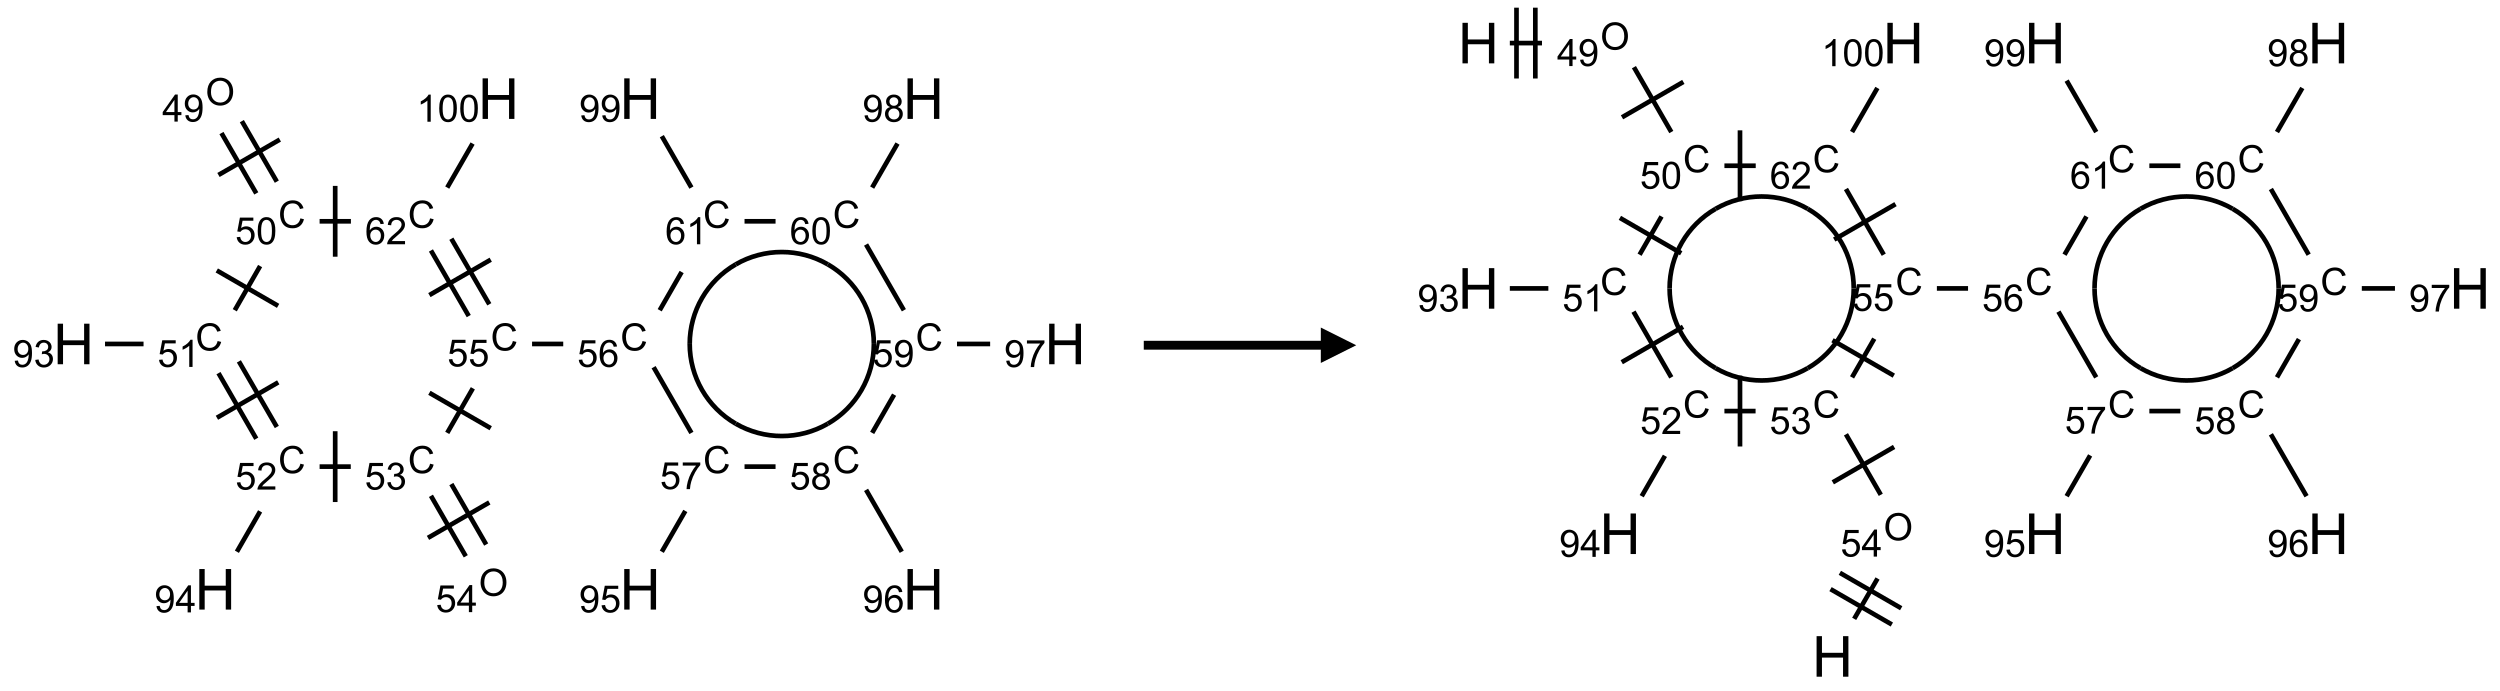 <?xml version="1.0" encoding="UTF-8"?>
<svg xmlns="http://www.w3.org/2000/svg" xmlns:xlink="http://www.w3.org/1999/xlink" width="706" height="195" viewBox="0 0 706 195">
<defs>
<g>
<g id="glyph-0-0">
<path d="M 1.332 0 L 1.332 -6.668 L 6.668 -6.668 L 6.668 0 Z M 1.5 -0.168 L 6.5 -0.168 L 6.5 -6.5 L 1.5 -6.5 Z M 1.5 -0.168 "/>
</g>
<g id="glyph-0-1">
<path d="M 0.516 -3.719 C 0.516 -4.984 0.855 -5.977 1.535 -6.695 C 2.215 -7.414 3.094 -7.77 4.172 -7.77 C 4.875 -7.77 5.512 -7.602 6.078 -7.266 C 6.645 -6.93 7.074 -6.461 7.371 -5.855 C 7.668 -5.254 7.816 -4.57 7.816 -3.809 C 7.816 -3.035 7.66 -2.34 7.348 -1.73 C 7.035 -1.117 6.594 -0.656 6.02 -0.34 C 5.449 -0.027 4.828 0.129 4.168 0.129 C 3.449 0.129 2.805 -0.043 2.238 -0.391 C 1.672 -0.738 1.246 -1.211 0.953 -1.812 C 0.66 -2.414 0.516 -3.047 0.516 -3.719 Z M 1.559 -3.703 C 1.559 -2.781 1.805 -2.059 2.301 -1.527 C 2.793 -1 3.414 -0.734 4.16 -0.734 C 4.922 -0.734 5.547 -1 6.039 -1.535 C 6.531 -2.07 6.777 -2.828 6.777 -3.812 C 6.777 -4.434 6.672 -4.977 6.461 -5.441 C 6.25 -5.902 5.945 -6.262 5.539 -6.52 C 5.133 -6.773 4.68 -6.902 4.176 -6.902 C 3.461 -6.902 2.848 -6.656 2.332 -6.164 C 1.816 -5.672 1.559 -4.852 1.559 -3.703 Z M 1.559 -3.703 "/>
</g>
<g id="glyph-0-2">
<path d="M 3.449 0 L 3.449 -1.828 L 0.137 -1.828 L 0.137 -2.688 L 3.621 -7.637 L 4.387 -7.637 L 4.387 -2.688 L 5.418 -2.688 L 5.418 -1.828 L 4.387 -1.828 L 4.387 0 Z M 3.449 -2.688 L 3.449 -6.129 L 1.059 -2.688 Z M 3.449 -2.688 "/>
</g>
<g id="glyph-0-3">
<path d="M 0.582 -1.766 L 1.484 -1.848 C 1.562 -1.426 1.707 -1.117 1.922 -0.926 C 2.137 -0.734 2.414 -0.641 2.75 -0.641 C 3.039 -0.641 3.289 -0.707 3.508 -0.84 C 3.727 -0.973 3.902 -1.148 4.043 -1.367 C 4.18 -1.586 4.297 -1.887 4.391 -2.262 C 4.484 -2.637 4.531 -3.016 4.531 -3.406 C 4.531 -3.449 4.531 -3.512 4.527 -3.594 C 4.34 -3.297 4.082 -3.055 3.758 -2.867 C 3.434 -2.68 3.082 -2.59 2.703 -2.59 C 2.07 -2.59 1.535 -2.816 1.098 -3.277 C 0.66 -3.734 0.441 -4.34 0.441 -5.09 C 0.441 -5.863 0.672 -6.484 1.129 -6.957 C 1.586 -7.43 2.156 -7.668 2.844 -7.668 C 3.34 -7.668 3.793 -7.531 4.207 -7.266 C 4.617 -7 4.93 -6.617 5.145 -6.121 C 5.355 -5.629 5.465 -4.91 5.465 -3.973 C 5.465 -2.996 5.359 -2.223 5.145 -1.645 C 4.934 -1.066 4.617 -0.625 4.199 -0.324 C 3.781 -0.02 3.293 0.129 2.73 0.129 C 2.133 0.129 1.645 -0.035 1.266 -0.367 C 0.887 -0.699 0.66 -1.164 0.582 -1.766 Z M 4.422 -5.137 C 4.422 -5.676 4.277 -6.102 3.992 -6.418 C 3.707 -6.734 3.359 -6.891 2.957 -6.891 C 2.543 -6.891 2.18 -6.719 1.871 -6.379 C 1.562 -6.039 1.406 -5.598 1.406 -5.059 C 1.406 -4.57 1.555 -4.176 1.848 -3.871 C 2.141 -3.566 2.5 -3.418 2.934 -3.418 C 3.367 -3.418 3.723 -3.57 4.004 -3.871 C 4.281 -4.176 4.422 -4.598 4.422 -5.137 Z M 4.422 -5.137 "/>
</g>
<g id="glyph-0-4">
<path d="M 6.27 -2.676 L 7.281 -2.422 C 7.07 -1.594 6.688 -0.961 6.137 -0.523 C 5.586 -0.086 4.914 0.129 4.121 0.129 C 3.297 0.129 2.629 -0.039 2.113 -0.371 C 1.598 -0.707 1.203 -1.191 0.934 -1.828 C 0.664 -2.465 0.531 -3.145 0.531 -3.875 C 0.531 -4.672 0.684 -5.363 0.988 -5.957 C 1.293 -6.547 1.723 -6.996 2.285 -7.305 C 2.844 -7.613 3.461 -7.766 4.137 -7.766 C 4.898 -7.766 5.543 -7.57 6.062 -7.184 C 6.582 -6.793 6.945 -6.246 7.152 -5.543 L 6.156 -5.309 C 5.98 -5.863 5.723 -6.266 5.387 -6.52 C 5.051 -6.773 4.625 -6.902 4.113 -6.902 C 3.527 -6.902 3.039 -6.762 2.645 -6.48 C 2.25 -6.199 1.973 -5.82 1.812 -5.348 C 1.652 -4.871 1.574 -4.383 1.574 -3.879 C 1.574 -3.23 1.668 -2.664 1.855 -2.18 C 2.047 -1.695 2.34 -1.332 2.738 -1.094 C 3.137 -0.855 3.57 -0.734 4.035 -0.734 C 4.602 -0.734 5.082 -0.898 5.473 -1.223 C 5.867 -1.551 6.133 -2.035 6.27 -2.676 Z M 6.27 -2.676 "/>
</g>
<g id="glyph-0-5">
<path d="M 0.441 -2 L 1.426 -2.082 C 1.5 -1.605 1.668 -1.242 1.934 -1.004 C 2.199 -0.762 2.52 -0.641 2.895 -0.641 C 3.348 -0.641 3.73 -0.812 4.043 -1.152 C 4.355 -1.492 4.512 -1.941 4.512 -2.504 C 4.512 -3.039 4.359 -3.461 4.059 -3.77 C 3.758 -4.078 3.367 -4.234 2.879 -4.234 C 2.578 -4.234 2.305 -4.164 2.062 -4.027 C 1.82 -3.891 1.629 -3.715 1.488 -3.496 L 0.609 -3.609 L 1.348 -7.531 L 5.145 -7.531 L 5.145 -6.637 L 2.098 -6.637 L 1.688 -4.582 C 2.145 -4.902 2.625 -5.062 3.129 -5.062 C 3.797 -5.062 4.359 -4.832 4.816 -4.371 C 5.277 -3.91 5.504 -3.312 5.504 -2.59 C 5.504 -1.898 5.305 -1.301 4.902 -0.797 C 4.41 -0.18 3.742 0.129 2.895 0.129 C 2.199 0.129 1.633 -0.062 1.195 -0.453 C 0.758 -0.844 0.504 -1.359 0.441 -2 Z M 0.441 -2 "/>
</g>
<g id="glyph-0-6">
<path d="M 0.441 -3.766 C 0.441 -4.668 0.535 -5.395 0.723 -5.945 C 0.906 -6.496 1.184 -6.922 1.551 -7.219 C 1.918 -7.516 2.375 -7.668 2.934 -7.668 C 3.344 -7.668 3.703 -7.586 4.012 -7.418 C 4.32 -7.254 4.574 -7.016 4.777 -6.707 C 4.977 -6.395 5.137 -6.016 5.25 -5.57 C 5.363 -5.125 5.422 -4.523 5.422 -3.766 C 5.422 -2.871 5.328 -2.148 5.145 -1.598 C 4.961 -1.047 4.688 -0.621 4.32 -0.32 C 3.953 -0.02 3.492 0.129 2.934 0.129 C 2.195 0.129 1.617 -0.133 1.199 -0.66 C 0.695 -1.297 0.441 -2.332 0.441 -3.766 Z M 1.406 -3.766 C 1.406 -2.512 1.555 -1.68 1.848 -1.262 C 2.141 -0.848 2.5 -0.641 2.934 -0.641 C 3.363 -0.641 3.727 -0.848 4.02 -1.266 C 4.312 -1.684 4.457 -2.516 4.457 -3.766 C 4.457 -5.023 4.312 -5.859 4.02 -6.27 C 3.727 -6.684 3.359 -6.891 2.922 -6.891 C 2.492 -6.891 2.148 -6.707 1.891 -6.344 C 1.566 -5.879 1.406 -5.02 1.406 -3.766 Z M 1.406 -3.766 "/>
</g>
<g id="glyph-0-7">
<path d="M 3.973 0 L 3.035 0 L 3.035 -5.973 C 2.809 -5.758 2.516 -5.543 2.148 -5.328 C 1.781 -5.113 1.453 -4.953 1.16 -4.844 L 1.16 -5.75 C 1.684 -5.996 2.145 -6.297 2.535 -6.645 C 2.93 -6.996 3.207 -7.336 3.371 -7.668 L 3.973 -7.668 Z M 3.973 0 "/>
</g>
<g id="glyph-0-8">
<path d="M 0.449 -2.016 L 1.387 -2.141 C 1.492 -1.609 1.676 -1.227 1.934 -0.992 C 2.191 -0.758 2.508 -0.641 2.879 -0.641 C 3.32 -0.641 3.695 -0.793 3.996 -1.098 C 4.301 -1.402 4.453 -1.781 4.453 -2.234 C 4.453 -2.664 4.312 -3.02 4.031 -3.301 C 3.75 -3.578 3.391 -3.719 2.957 -3.719 C 2.781 -3.719 2.562 -3.684 2.297 -3.613 L 2.402 -4.438 C 2.465 -4.43 2.516 -4.426 2.551 -4.426 C 2.949 -4.426 3.312 -4.531 3.629 -4.738 C 3.949 -4.949 4.109 -5.27 4.109 -5.703 C 4.109 -6.047 3.992 -6.332 3.762 -6.559 C 3.527 -6.785 3.227 -6.895 2.859 -6.895 C 2.496 -6.895 2.191 -6.781 1.949 -6.551 C 1.707 -6.324 1.547 -5.98 1.48 -5.52 L 0.543 -5.688 C 0.656 -6.316 0.918 -6.805 1.324 -7.148 C 1.73 -7.492 2.234 -7.668 2.84 -7.668 C 3.254 -7.668 3.641 -7.578 3.988 -7.398 C 4.34 -7.219 4.609 -6.977 4.793 -6.668 C 4.98 -6.359 5.074 -6.031 5.074 -5.684 C 5.074 -5.352 4.984 -5.051 4.809 -4.781 C 4.629 -4.512 4.367 -4.297 4.02 -4.137 C 4.473 -4.031 4.824 -3.816 5.074 -3.488 C 5.324 -3.16 5.449 -2.75 5.449 -2.254 C 5.449 -1.59 5.203 -1.023 4.719 -0.559 C 4.234 -0.098 3.617 0.137 2.875 0.137 C 2.203 0.137 1.648 -0.062 1.207 -0.465 C 0.762 -0.863 0.512 -1.379 0.449 -2.016 Z M 0.449 -2.016 "/>
</g>
<g id="glyph-0-9">
<path d="M 5.371 -0.902 L 5.371 0 L 0.324 0 C 0.316 -0.227 0.352 -0.441 0.434 -0.652 C 0.562 -0.996 0.766 -1.332 1.051 -1.668 C 1.332 -2 1.742 -2.387 2.277 -2.824 C 3.105 -3.504 3.668 -4.043 3.957 -4.441 C 4.25 -4.84 4.395 -5.215 4.395 -5.566 C 4.395 -5.938 4.262 -6.254 3.996 -6.508 C 3.73 -6.762 3.387 -6.891 2.957 -6.891 C 2.508 -6.891 2.145 -6.754 1.875 -6.484 C 1.605 -6.215 1.469 -5.84 1.465 -5.359 L 0.5 -5.457 C 0.566 -6.176 0.812 -6.727 1.246 -7.102 C 1.676 -7.477 2.254 -7.668 2.98 -7.668 C 3.711 -7.668 4.293 -7.465 4.719 -7.059 C 5.145 -6.652 5.359 -6.148 5.359 -5.547 C 5.359 -5.242 5.297 -4.941 5.172 -4.645 C 5.047 -4.352 4.84 -4.039 4.551 -3.715 C 4.262 -3.387 3.777 -2.938 3.105 -2.371 C 2.543 -1.898 2.18 -1.578 2.02 -1.41 C 1.859 -1.242 1.73 -1.07 1.625 -0.902 Z M 5.371 -0.902 "/>
</g>
<g id="glyph-0-10">
<path d="M 5.309 -5.766 L 4.375 -5.691 C 4.293 -6.059 4.172 -6.328 4.02 -6.496 C 3.766 -6.762 3.453 -6.895 3.082 -6.895 C 2.785 -6.895 2.523 -6.812 2.297 -6.645 C 2 -6.43 1.77 -6.117 1.598 -5.703 C 1.43 -5.289 1.34 -4.703 1.332 -3.938 C 1.559 -4.281 1.836 -4.535 2.16 -4.703 C 2.488 -4.871 2.828 -4.953 3.188 -4.953 C 3.812 -4.953 4.344 -4.723 4.785 -4.262 C 5.223 -3.801 5.441 -3.207 5.441 -2.48 C 5.441 -2 5.34 -1.555 5.133 -1.145 C 4.926 -0.73 4.641 -0.418 4.281 -0.199 C 3.922 0.02 3.512 0.129 3.051 0.129 C 2.27 0.129 1.633 -0.156 1.141 -0.73 C 0.648 -1.305 0.402 -2.254 0.402 -3.574 C 0.402 -5.051 0.672 -6.121 1.219 -6.793 C 1.695 -7.375 2.336 -7.668 3.141 -7.668 C 3.742 -7.668 4.234 -7.5 4.617 -7.16 C 5 -6.824 5.23 -6.359 5.309 -5.766 Z M 1.48 -2.473 C 1.48 -2.152 1.547 -1.844 1.684 -1.547 C 1.82 -1.25 2.016 -1.027 2.262 -0.871 C 2.508 -0.719 2.766 -0.641 3.035 -0.641 C 3.434 -0.641 3.773 -0.801 4.059 -1.121 C 4.344 -1.441 4.484 -1.875 4.484 -2.422 C 4.484 -2.949 4.344 -3.367 4.062 -3.668 C 3.781 -3.973 3.426 -4.125 3 -4.125 C 2.578 -4.125 2.219 -3.973 1.922 -3.668 C 1.625 -3.363 1.48 -2.969 1.48 -2.473 Z M 1.48 -2.473 "/>
</g>
<g id="glyph-0-11">
<path d="M 0.504 -6.637 L 0.504 -7.535 L 5.449 -7.535 L 5.449 -6.809 C 4.961 -6.289 4.48 -5.602 4.004 -4.746 C 3.527 -3.887 3.156 -3.004 2.895 -2.098 C 2.707 -1.461 2.59 -0.762 2.535 0 L 1.574 0 C 1.582 -0.602 1.703 -1.328 1.926 -2.176 C 2.152 -3.027 2.477 -3.848 2.898 -4.637 C 3.32 -5.426 3.77 -6.094 4.246 -6.637 Z M 0.504 -6.637 "/>
</g>
<g id="glyph-0-12">
<path d="M 1.887 -4.141 C 1.496 -4.281 1.207 -4.484 1.02 -4.75 C 0.832 -5.016 0.738 -5.328 0.738 -5.699 C 0.738 -6.254 0.938 -6.719 1.34 -7.098 C 1.738 -7.477 2.27 -7.668 2.934 -7.668 C 3.598 -7.668 4.137 -7.473 4.543 -7.086 C 4.949 -6.699 5.152 -6.227 5.152 -5.672 C 5.152 -5.316 5.059 -5.008 4.871 -4.746 C 4.688 -4.484 4.406 -4.281 4.027 -4.141 C 4.496 -3.988 4.852 -3.742 5.098 -3.402 C 5.34 -3.062 5.465 -2.656 5.465 -2.184 C 5.465 -1.531 5.234 -0.98 4.77 -0.535 C 4.309 -0.09 3.703 0.129 2.949 0.129 C 2.195 0.129 1.586 -0.094 1.125 -0.539 C 0.664 -0.984 0.434 -1.543 0.434 -2.207 C 0.434 -2.703 0.559 -3.121 0.809 -3.457 C 1.062 -3.793 1.422 -4.02 1.887 -4.141 Z M 1.699 -5.73 C 1.699 -5.367 1.812 -5.074 2.047 -4.844 C 2.281 -4.613 2.582 -4.5 2.953 -4.5 C 3.312 -4.5 3.609 -4.613 3.84 -4.84 C 4.07 -5.066 4.188 -5.348 4.188 -5.676 C 4.188 -6.02 4.07 -6.309 3.832 -6.543 C 3.594 -6.777 3.297 -6.895 2.941 -6.895 C 2.586 -6.895 2.289 -6.781 2.051 -6.551 C 1.816 -6.324 1.699 -6.047 1.699 -5.73 Z M 1.395 -2.203 C 1.395 -1.938 1.461 -1.676 1.586 -1.426 C 1.711 -1.176 1.902 -0.984 2.152 -0.848 C 2.402 -0.711 2.672 -0.641 2.957 -0.641 C 3.406 -0.641 3.777 -0.785 4.066 -1.074 C 4.359 -1.363 4.504 -1.727 4.504 -2.172 C 4.504 -2.625 4.355 -2.996 4.055 -3.293 C 3.754 -3.586 3.379 -3.734 2.926 -3.734 C 2.484 -3.734 2.121 -3.59 1.832 -3.297 C 1.543 -3.004 1.395 -2.641 1.395 -2.203 Z M 1.395 -2.203 "/>
</g>
<g id="glyph-1-0">
<path d="M 2 0 L 2 -10 L 10 -10 L 10 0 Z M 2.25 -0.25 L 9.75 -0.25 L 9.75 -9.75 L 2.25 -9.75 Z M 2.25 -0.25 "/>
</g>
<g id="glyph-1-1">
<path d="M 1.281 0 L 1.281 -11.453 L 2.797 -11.453 L 2.797 -6.75 L 8.75 -6.75 L 8.75 -11.453 L 10.266 -11.453 L 10.266 0 L 8.75 0 L 8.75 -5.398 L 2.797 -5.398 L 2.797 0 Z M 1.281 0 "/>
</g>
</g>
</defs>
<path fill="none" stroke-width="0.033" stroke-linecap="butt" stroke-linejoin="miter" stroke="rgb(0%, 0%, 0%)" stroke-opacity="1" stroke-miterlimit="10" d="M 1.044 0.243 L 1.29 0.669 " transform="matrix(40, 0, 0, 40, 20.777, 27.855)"/>
<path fill="none" stroke-width="0.033" stroke-linecap="butt" stroke-linejoin="miter" stroke="rgb(0%, 0%, 0%)" stroke-opacity="1" stroke-miterlimit="10" d="M 1.188 0.159 L 1.435 0.586 " transform="matrix(40, 0, 0, 40, 20.777, 27.855)"/>
<path fill="none" stroke-width="0.033" stroke-linecap="butt" stroke-linejoin="miter" stroke="rgb(0%, 0%, 0%)" stroke-opacity="1" stroke-miterlimit="10" d="M 1.023 0.539 L 1.456 0.289 " transform="matrix(40, 0, 0, 40, 20.777, 27.855)"/>
<path fill="none" stroke-width="0.033" stroke-linecap="butt" stroke-linejoin="miter" stroke="rgb(0%, 0%, 0%)" stroke-opacity="1" stroke-miterlimit="10" d="M 1.317 1.182 L 1.138 1.494 " transform="matrix(40, 0, 0, 40, 20.777, 27.855)"/>
<path fill="none" stroke-width="0.033" stroke-linecap="butt" stroke-linejoin="miter" stroke="rgb(0%, 0%, 0%)" stroke-opacity="1" stroke-miterlimit="10" d="M 1.011 1.213 L 1.444 1.463 " transform="matrix(40, 0, 0, 40, 20.777, 27.855)"/>
<path fill="none" stroke-width="0.033" stroke-linecap="butt" stroke-linejoin="miter" stroke="rgb(0%, 0%, 0%)" stroke-opacity="1" stroke-miterlimit="10" d="M 0.494 1.732 L 0.222 1.732 " transform="matrix(40, 0, 0, 40, 20.777, 27.855)"/>
<path fill="none" stroke-width="0.033" stroke-linecap="butt" stroke-linejoin="miter" stroke="rgb(0%, 0%, 0%)" stroke-opacity="1" stroke-miterlimit="10" d="M 1.023 1.938 L 1.29 2.401 " transform="matrix(40, 0, 0, 40, 20.777, 27.855)"/>
<path fill="none" stroke-width="0.033" stroke-linecap="butt" stroke-linejoin="miter" stroke="rgb(0%, 0%, 0%)" stroke-opacity="1" stroke-miterlimit="10" d="M 1.167 1.855 L 1.435 2.318 " transform="matrix(40, 0, 0, 40, 20.777, 27.855)"/>
<path fill="none" stroke-width="0.033" stroke-linecap="butt" stroke-linejoin="miter" stroke="rgb(0%, 0%, 0%)" stroke-opacity="1" stroke-miterlimit="10" d="M 1.012 2.253 L 1.445 2.003 " transform="matrix(40, 0, 0, 40, 20.777, 27.855)"/>
<path fill="none" stroke-width="0.033" stroke-linecap="butt" stroke-linejoin="miter" stroke="rgb(0%, 0%, 0%)" stroke-opacity="1" stroke-miterlimit="10" d="M 1.317 2.914 L 1.153 3.199 " transform="matrix(40, 0, 0, 40, 20.777, 27.855)"/>
<path fill="none" stroke-width="0.033" stroke-linecap="butt" stroke-linejoin="miter" stroke="rgb(0%, 0%, 0%)" stroke-opacity="1" stroke-miterlimit="10" d="M 1.737 2.598 L 1.957 2.598 " transform="matrix(40, 0, 0, 40, 20.777, 27.855)"/>
<path fill="none" stroke-width="0.033" stroke-linecap="butt" stroke-linejoin="miter" stroke="rgb(0%, 0%, 0%)" stroke-opacity="1" stroke-miterlimit="10" d="M 1.847 2.848 L 1.847 2.348 " transform="matrix(40, 0, 0, 40, 20.777, 27.855)"/>
<path fill="none" stroke-width="0.033" stroke-linecap="butt" stroke-linejoin="miter" stroke="rgb(0%, 0%, 0%)" stroke-opacity="1" stroke-miterlimit="10" d="M 2.523 2.804 L 2.769 3.231 " transform="matrix(40, 0, 0, 40, 20.777, 27.855)"/>
<path fill="none" stroke-width="0.033" stroke-linecap="butt" stroke-linejoin="miter" stroke="rgb(0%, 0%, 0%)" stroke-opacity="1" stroke-miterlimit="10" d="M 2.667 2.721 L 2.913 3.148 " transform="matrix(40, 0, 0, 40, 20.777, 27.855)"/>
<path fill="none" stroke-width="0.033" stroke-linecap="butt" stroke-linejoin="miter" stroke="rgb(0%, 0%, 0%)" stroke-opacity="1" stroke-miterlimit="10" d="M 2.502 3.101 L 2.935 2.851 " transform="matrix(40, 0, 0, 40, 20.777, 27.855)"/>
<path fill="none" stroke-width="0.033" stroke-linecap="butt" stroke-linejoin="miter" stroke="rgb(0%, 0%, 0%)" stroke-opacity="1" stroke-miterlimit="10" d="M 2.638 2.36 L 2.819 2.045 " transform="matrix(40, 0, 0, 40, 20.777, 27.855)"/>
<path fill="none" stroke-width="0.033" stroke-linecap="butt" stroke-linejoin="miter" stroke="rgb(0%, 0%, 0%)" stroke-opacity="1" stroke-miterlimit="10" d="M 2.945 2.327 L 2.512 2.077 " transform="matrix(40, 0, 0, 40, 20.777, 27.855)"/>
<path fill="none" stroke-width="0.033" stroke-linecap="butt" stroke-linejoin="miter" stroke="rgb(0%, 0%, 0%)" stroke-opacity="1" stroke-miterlimit="10" d="M 3.237 1.732 L 3.457 1.732 " transform="matrix(40, 0, 0, 40, 20.777, 27.855)"/>
<path fill="none" stroke-width="0.033" stroke-linecap="butt" stroke-linejoin="miter" stroke="rgb(0%, 0%, 0%)" stroke-opacity="1" stroke-miterlimit="10" d="M 4.095 1.896 L 4.362 2.36 " transform="matrix(40, 0, 0, 40, 20.777, 27.855)"/>
<path fill="none" stroke-width="0.033" stroke-linecap="butt" stroke-linejoin="miter" stroke="rgb(0%, 0%, 0%)" stroke-opacity="1" stroke-miterlimit="10" d="M 4.319 2.911 L 4.153 3.199 " transform="matrix(40, 0, 0, 40, 20.777, 27.855)"/>
<path fill="none" stroke-width="0.033" stroke-linecap="butt" stroke-linejoin="miter" stroke="rgb(0%, 0%, 0%)" stroke-opacity="1" stroke-miterlimit="10" d="M 4.737 2.598 L 4.956 2.598 " transform="matrix(40, 0, 0, 40, 20.777, 27.855)"/>
<path fill="none" stroke-width="0.033" stroke-linecap="butt" stroke-linejoin="miter" stroke="rgb(0%, 0%, 0%)" stroke-opacity="1" stroke-miterlimit="10" d="M 5.595 2.762 L 5.847 3.199 " transform="matrix(40, 0, 0, 40, 20.777, 27.855)"/>
<path fill="none" stroke-width="0.033" stroke-linecap="butt" stroke-linejoin="miter" stroke="rgb(0%, 0%, 0%)" stroke-opacity="1" stroke-miterlimit="10" d="M 5.638 2.36 L 5.793 2.09 " transform="matrix(40, 0, 0, 40, 20.777, 27.855)"/>
<path fill="none" stroke-width="0.033" stroke-linecap="butt" stroke-linejoin="miter" stroke="rgb(0%, 0%, 0%)" stroke-opacity="1" stroke-miterlimit="10" d="M 6.237 1.732 L 6.471 1.732 " transform="matrix(40, 0, 0, 40, 20.777, 27.855)"/>
<path fill="none" stroke-width="0.033" stroke-linecap="butt" stroke-linejoin="miter" stroke="rgb(0%, 0%, 0%)" stroke-opacity="1" stroke-miterlimit="10" d="M 5.862 1.494 L 5.595 1.03 " transform="matrix(40, 0, 0, 40, 20.777, 27.855)"/>
<path fill="none" stroke-width="0.033" stroke-linecap="butt" stroke-linejoin="miter" stroke="rgb(0%, 0%, 0%)" stroke-opacity="1" stroke-miterlimit="10" d="M 5.638 0.628 L 5.817 0.317 " transform="matrix(40, 0, 0, 40, 20.777, 27.855)"/>
<path fill="none" stroke-width="0.033" stroke-linecap="butt" stroke-linejoin="miter" stroke="rgb(0%, 0%, 0%)" stroke-opacity="1" stroke-miterlimit="10" d="M 4.956 0.866 L 4.737 0.866 " transform="matrix(40, 0, 0, 40, 20.777, 27.855)"/>
<path fill="none" stroke-width="0.033" stroke-linecap="butt" stroke-linejoin="miter" stroke="rgb(0%, 0%, 0%)" stroke-opacity="1" stroke-miterlimit="10" d="M 4.293 1.224 L 4.138 1.494 " transform="matrix(40, 0, 0, 40, 20.777, 27.855)"/>
<path fill="none" stroke-width="0.033" stroke-linecap="butt" stroke-linejoin="miter" stroke="rgb(0%, 0%, 0%)" stroke-opacity="1" stroke-miterlimit="10" d="M 4.362 0.628 L 4.153 0.265 " transform="matrix(40, 0, 0, 40, 20.777, 27.855)"/>
<path fill="none" stroke-width="0.033" stroke-linecap="butt" stroke-linejoin="miter" stroke="rgb(0%, 0%, 0%)" stroke-opacity="1" stroke-miterlimit="10" d="M 2.935 1.452 L 2.667 0.989 " transform="matrix(40, 0, 0, 40, 20.777, 27.855)"/>
<path fill="none" stroke-width="0.033" stroke-linecap="butt" stroke-linejoin="miter" stroke="rgb(0%, 0%, 0%)" stroke-opacity="1" stroke-miterlimit="10" d="M 2.79 1.535 L 2.523 1.072 " transform="matrix(40, 0, 0, 40, 20.777, 27.855)"/>
<path fill="none" stroke-width="0.033" stroke-linecap="butt" stroke-linejoin="miter" stroke="rgb(0%, 0%, 0%)" stroke-opacity="1" stroke-miterlimit="10" d="M 2.945 1.137 L 2.512 1.387 " transform="matrix(40, 0, 0, 40, 20.777, 27.855)"/>
<path fill="none" stroke-width="0.033" stroke-linecap="butt" stroke-linejoin="miter" stroke="rgb(0%, 0%, 0%)" stroke-opacity="1" stroke-miterlimit="10" d="M 1.958 0.866 L 1.737 0.866 " transform="matrix(40, 0, 0, 40, 20.777, 27.855)"/>
<path fill="none" stroke-width="0.033" stroke-linecap="butt" stroke-linejoin="miter" stroke="rgb(0%, 0%, 0%)" stroke-opacity="1" stroke-miterlimit="10" d="M 1.847 0.616 L 1.847 1.116 " transform="matrix(40, 0, 0, 40, 20.777, 27.855)"/>
<path fill="none" stroke-width="0.033" stroke-linecap="butt" stroke-linejoin="miter" stroke="rgb(0%, 0%, 0%)" stroke-opacity="1" stroke-miterlimit="10" d="M 2.638 0.628 L 2.817 0.317 " transform="matrix(40, 0, 0, 40, 20.777, 27.855)"/>
<path fill="none" stroke-width="0.033" stroke-linecap="butt" stroke-linejoin="miter" stroke="rgb(0%, 0%, 0%)" stroke-opacity="1" stroke-miterlimit="10" d="M 4.675 2.295 C 4.474 2.179 4.35 1.964 4.35 1.732 " transform="matrix(40, 0, 0, 40, 20.777, 27.855)"/>
<path fill="none" stroke-width="0.033" stroke-linecap="butt" stroke-linejoin="miter" stroke="rgb(0%, 0%, 0%)" stroke-opacity="1" stroke-miterlimit="10" d="M 5.325 2.295 C 5.124 2.411 4.876 2.411 4.675 2.295 " transform="matrix(40, 0, 0, 40, 20.777, 27.855)"/>
<path fill="none" stroke-width="0.033" stroke-linecap="butt" stroke-linejoin="miter" stroke="rgb(0%, 0%, 0%)" stroke-opacity="1" stroke-miterlimit="10" d="M 5.65 1.732 C 5.65 1.964 5.526 2.179 5.325 2.295 " transform="matrix(40, 0, 0, 40, 20.777, 27.855)"/>
<path fill="none" stroke-width="0.033" stroke-linecap="butt" stroke-linejoin="miter" stroke="rgb(0%, 0%, 0%)" stroke-opacity="1" stroke-miterlimit="10" d="M 5.325 1.17 C 5.526 1.286 5.65 1.5 5.65 1.732 " transform="matrix(40, 0, 0, 40, 20.777, 27.855)"/>
<path fill="none" stroke-width="0.033" stroke-linecap="butt" stroke-linejoin="miter" stroke="rgb(0%, 0%, 0%)" stroke-opacity="1" stroke-miterlimit="10" d="M 4.675 1.17 C 4.876 1.054 5.124 1.054 5.325 1.17 " transform="matrix(40, 0, 0, 40, 20.777, 27.855)"/>
<path fill="none" stroke-width="0.033" stroke-linecap="butt" stroke-linejoin="miter" stroke="rgb(0%, 0%, 0%)" stroke-opacity="1" stroke-miterlimit="10" d="M 4.35 1.732 C 4.35 1.5 4.474 1.286 4.675 1.17 " transform="matrix(40, 0, 0, 40, 20.777, 27.855)"/>
<g fill="rgb(0%, 0%, 0%)" fill-opacity="1">
<use xlink:href="#glyph-0-1" x="58.023" y="29.703"/>
</g>
<g fill="rgb(0%, 0%, 0%)" fill-opacity="1">
<use xlink:href="#glyph-0-2" x="45.809" y="34.336"/>
<use xlink:href="#glyph-0-3" x="51.741" y="34.336"/>
</g>
<g fill="rgb(0%, 0%, 0%)" fill-opacity="1">
<use xlink:href="#glyph-0-4" x="78.559" y="64.34"/>
</g>
<g fill="rgb(0%, 0%, 0%)" fill-opacity="1">
<use xlink:href="#glyph-0-5" x="66.402" y="68.977"/>
<use xlink:href="#glyph-0-6" x="72.335" y="68.977"/>
</g>
<g fill="rgb(0%, 0%, 0%)" fill-opacity="1">
<use xlink:href="#glyph-0-4" x="55.184" y="98.98"/>
</g>
<g fill="rgb(0%, 0%, 0%)" fill-opacity="1">
<use xlink:href="#glyph-0-5" x="44.473" y="103.617"/>
<use xlink:href="#glyph-0-7" x="50.405" y="103.617"/>
</g>
<g fill="rgb(0%, 0%, 0%)" fill-opacity="1">
<use xlink:href="#glyph-1-1" x="15.004" y="102.863"/>
</g>
<g fill="rgb(0%, 0%, 0%)" fill-opacity="1">
<use xlink:href="#glyph-0-3" x="3.57" y="103.656"/>
<use xlink:href="#glyph-0-8" x="9.503" y="103.656"/>
</g>
<g fill="rgb(0%, 0%, 0%)" fill-opacity="1">
<use xlink:href="#glyph-0-4" x="78.559" y="133.625"/>
</g>
<g fill="rgb(0%, 0%, 0%)" fill-opacity="1">
<use xlink:href="#glyph-0-5" x="66.453" y="138.258"/>
<use xlink:href="#glyph-0-9" x="72.385" y="138.258"/>
</g>
<g fill="rgb(0%, 0%, 0%)" fill-opacity="1">
<use xlink:href="#glyph-1-1" x="55.004" y="172.148"/>
</g>
<g fill="rgb(0%, 0%, 0%)" fill-opacity="1">
<use xlink:href="#glyph-0-3" x="43.602" y="172.938"/>
<use xlink:href="#glyph-0-2" x="49.534" y="172.938"/>
</g>
<g fill="rgb(0%, 0%, 0%)" fill-opacity="1">
<use xlink:href="#glyph-0-4" x="115.184" y="133.625"/>
</g>
<g fill="rgb(0%, 0%, 0%)" fill-opacity="1">
<use xlink:href="#glyph-0-5" x="103" y="138.258"/>
<use xlink:href="#glyph-0-8" x="108.932" y="138.258"/>
</g>
<g fill="rgb(0%, 0%, 0%)" fill-opacity="1">
<use xlink:href="#glyph-0-1" x="135.199" y="168.27"/>
</g>
<g fill="rgb(0%, 0%, 0%)" fill-opacity="1">
<use xlink:href="#glyph-0-5" x="123.031" y="172.867"/>
<use xlink:href="#glyph-0-2" x="128.964" y="172.867"/>
</g>
<g fill="rgb(0%, 0%, 0%)" fill-opacity="1">
<use xlink:href="#glyph-0-4" x="138.559" y="98.98"/>
</g>
<g fill="rgb(0%, 0%, 0%)" fill-opacity="1">
<use xlink:href="#glyph-0-5" x="126.316" y="103.484"/>
<use xlink:href="#glyph-0-5" x="132.249" y="103.484"/>
</g>
<g fill="rgb(0%, 0%, 0%)" fill-opacity="1">
<use xlink:href="#glyph-0-4" x="175.184" y="98.98"/>
</g>
<g fill="rgb(0%, 0%, 0%)" fill-opacity="1">
<use xlink:href="#glyph-0-5" x="163.004" y="103.617"/>
<use xlink:href="#glyph-0-10" x="168.936" y="103.617"/>
</g>
<g fill="rgb(0%, 0%, 0%)" fill-opacity="1">
<use xlink:href="#glyph-0-4" x="198.559" y="133.625"/>
</g>
<g fill="rgb(0%, 0%, 0%)" fill-opacity="1">
<use xlink:href="#glyph-0-5" x="186.375" y="138.129"/>
<use xlink:href="#glyph-0-11" x="192.307" y="138.129"/>
</g>
<g fill="rgb(0%, 0%, 0%)" fill-opacity="1">
<use xlink:href="#glyph-1-1" x="175.004" y="172.148"/>
</g>
<g fill="rgb(0%, 0%, 0%)" fill-opacity="1">
<use xlink:href="#glyph-0-3" x="163.512" y="172.938"/>
<use xlink:href="#glyph-0-5" x="169.444" y="172.938"/>
</g>
<g fill="rgb(0%, 0%, 0%)" fill-opacity="1">
<use xlink:href="#glyph-0-4" x="235.184" y="133.625"/>
</g>
<g fill="rgb(0%, 0%, 0%)" fill-opacity="1">
<use xlink:href="#glyph-0-5" x="222.984" y="138.258"/>
<use xlink:href="#glyph-0-12" x="228.917" y="138.258"/>
</g>
<g fill="rgb(0%, 0%, 0%)" fill-opacity="1">
<use xlink:href="#glyph-1-1" x="255.004" y="172.148"/>
</g>
<g fill="rgb(0%, 0%, 0%)" fill-opacity="1">
<use xlink:href="#glyph-0-3" x="243.574" y="172.938"/>
<use xlink:href="#glyph-0-10" x="249.507" y="172.938"/>
</g>
<g fill="rgb(0%, 0%, 0%)" fill-opacity="1">
<use xlink:href="#glyph-0-4" x="258.559" y="98.98"/>
</g>
<g fill="rgb(0%, 0%, 0%)" fill-opacity="1">
<use xlink:href="#glyph-0-5" x="246.359" y="103.617"/>
<use xlink:href="#glyph-0-3" x="252.292" y="103.617"/>
</g>
<g fill="rgb(0%, 0%, 0%)" fill-opacity="1">
<use xlink:href="#glyph-1-1" x="295.004" y="102.863"/>
</g>
<g fill="rgb(0%, 0%, 0%)" fill-opacity="1">
<use xlink:href="#glyph-0-3" x="283.57" y="103.656"/>
<use xlink:href="#glyph-0-11" x="289.503" y="103.656"/>
</g>
<g fill="rgb(0%, 0%, 0%)" fill-opacity="1">
<use xlink:href="#glyph-0-4" x="235.184" y="64.34"/>
</g>
<g fill="rgb(0%, 0%, 0%)" fill-opacity="1">
<use xlink:href="#glyph-0-10" x="223.027" y="68.977"/>
<use xlink:href="#glyph-0-6" x="228.96" y="68.977"/>
</g>
<g fill="rgb(0%, 0%, 0%)" fill-opacity="1">
<use xlink:href="#glyph-1-1" x="255.004" y="33.582"/>
</g>
<g fill="rgb(0%, 0%, 0%)" fill-opacity="1">
<use xlink:href="#glyph-0-3" x="243.555" y="34.375"/>
<use xlink:href="#glyph-0-12" x="249.487" y="34.375"/>
</g>
<g fill="rgb(0%, 0%, 0%)" fill-opacity="1">
<use xlink:href="#glyph-0-4" x="198.559" y="64.34"/>
</g>
<g fill="rgb(0%, 0%, 0%)" fill-opacity="1">
<use xlink:href="#glyph-0-10" x="187.852" y="68.977"/>
<use xlink:href="#glyph-0-7" x="193.784" y="68.977"/>
</g>
<g fill="rgb(0%, 0%, 0%)" fill-opacity="1">
<use xlink:href="#glyph-1-1" x="175.004" y="33.582"/>
</g>
<g fill="rgb(0%, 0%, 0%)" fill-opacity="1">
<use xlink:href="#glyph-0-3" x="163.555" y="34.375"/>
<use xlink:href="#glyph-0-3" x="169.487" y="34.375"/>
</g>
<g fill="rgb(0%, 0%, 0%)" fill-opacity="1">
<use xlink:href="#glyph-0-4" x="115.184" y="64.34"/>
</g>
<g fill="rgb(0%, 0%, 0%)" fill-opacity="1">
<use xlink:href="#glyph-0-10" x="103.078" y="68.977"/>
<use xlink:href="#glyph-0-9" x="109.01" y="68.977"/>
</g>
<g fill="rgb(0%, 0%, 0%)" fill-opacity="1">
<use xlink:href="#glyph-1-1" x="135.004" y="33.582"/>
</g>
<g fill="rgb(0%, 0%, 0%)" fill-opacity="1">
<use xlink:href="#glyph-0-7" x="117.664" y="34.375"/>
<use xlink:href="#glyph-0-6" x="123.596" y="34.375"/>
<use xlink:href="#glyph-0-6" x="129.529" y="34.375"/>
</g>
<path fill-rule="nonzero" fill="rgb(0%, 0%, 0%)" fill-opacity="1" d="M 323 98.75 L 373 98.75 L 373 102.5 L 383 97.5 L 373 92.5 L 373 96.25 L 323 96.25 "/>
<path fill="none" stroke-width="0.033" stroke-linecap="butt" stroke-linejoin="miter" stroke="rgb(0%, 0%, 0%)" stroke-opacity="1" stroke-miterlimit="10" d="M 0.222 0 L 0.449 0 " transform="matrix(40, 0, 0, 40, 417.496, 12.168)"/>
<path fill="none" stroke-width="0.033" stroke-linecap="butt" stroke-linejoin="miter" stroke="rgb(0%, 0%, 0%)" stroke-opacity="1" stroke-miterlimit="10" d="M 0.402 0.25 L 0.402 -0.25 " transform="matrix(40, 0, 0, 40, 417.496, 12.168)"/>
<path fill="none" stroke-width="0.033" stroke-linecap="butt" stroke-linejoin="miter" stroke="rgb(0%, 0%, 0%)" stroke-opacity="1" stroke-miterlimit="10" d="M 0.269 0.25 L 0.269 -0.25 " transform="matrix(40, 0, 0, 40, 417.496, 12.168)"/>
<path fill="none" stroke-width="0.033" stroke-linecap="butt" stroke-linejoin="miter" stroke="rgb(0%, 0%, 0%)" stroke-opacity="1" stroke-miterlimit="10" d="M 1.098 0.17 L 1.362 0.628 " transform="matrix(40, 0, 0, 40, 417.496, 12.168)"/>
<path fill="none" stroke-width="0.033" stroke-linecap="butt" stroke-linejoin="miter" stroke="rgb(0%, 0%, 0%)" stroke-opacity="1" stroke-miterlimit="10" d="M 1.014 0.524 L 1.447 0.274 " transform="matrix(40, 0, 0, 40, 417.496, 12.168)"/>
<path fill="none" stroke-width="0.033" stroke-linecap="butt" stroke-linejoin="miter" stroke="rgb(0%, 0%, 0%)" stroke-opacity="1" stroke-miterlimit="10" d="M 1.293 1.224 L 1.138 1.494 " transform="matrix(40, 0, 0, 40, 417.496, 12.168)"/>
<path fill="none" stroke-width="0.033" stroke-linecap="butt" stroke-linejoin="miter" stroke="rgb(0%, 0%, 0%)" stroke-opacity="1" stroke-miterlimit="10" d="M 0.999 1.234 L 1.432 1.484 " transform="matrix(40, 0, 0, 40, 417.496, 12.168)"/>
<path fill="none" stroke-width="0.033" stroke-linecap="butt" stroke-linejoin="miter" stroke="rgb(0%, 0%, 0%)" stroke-opacity="1" stroke-miterlimit="10" d="M 0.494 1.732 L 0.222 1.732 " transform="matrix(40, 0, 0, 40, 417.496, 12.168)"/>
<path fill="none" stroke-width="0.033" stroke-linecap="butt" stroke-linejoin="miter" stroke="rgb(0%, 0%, 0%)" stroke-opacity="1" stroke-miterlimit="10" d="M 1.095 1.896 L 1.362 2.36 " transform="matrix(40, 0, 0, 40, 417.496, 12.168)"/>
<path fill="none" stroke-width="0.033" stroke-linecap="butt" stroke-linejoin="miter" stroke="rgb(0%, 0%, 0%)" stroke-opacity="1" stroke-miterlimit="10" d="M 1.012 2.253 L 1.445 2.003 " transform="matrix(40, 0, 0, 40, 417.496, 12.168)"/>
<path fill="none" stroke-width="0.033" stroke-linecap="butt" stroke-linejoin="miter" stroke="rgb(0%, 0%, 0%)" stroke-opacity="1" stroke-miterlimit="10" d="M 1.317 2.914 L 1.153 3.199 " transform="matrix(40, 0, 0, 40, 417.496, 12.168)"/>
<path fill="none" stroke-width="0.033" stroke-linecap="butt" stroke-linejoin="miter" stroke="rgb(0%, 0%, 0%)" stroke-opacity="1" stroke-miterlimit="10" d="M 1.737 2.598 L 1.957 2.598 " transform="matrix(40, 0, 0, 40, 417.496, 12.168)"/>
<path fill="none" stroke-width="0.033" stroke-linecap="butt" stroke-linejoin="miter" stroke="rgb(0%, 0%, 0%)" stroke-opacity="1" stroke-miterlimit="10" d="M 1.847 2.848 L 1.847 2.348 " transform="matrix(40, 0, 0, 40, 417.496, 12.168)"/>
<path fill="none" stroke-width="0.033" stroke-linecap="butt" stroke-linejoin="miter" stroke="rgb(0%, 0%, 0%)" stroke-opacity="1" stroke-miterlimit="10" d="M 2.595 2.762 L 2.841 3.189 " transform="matrix(40, 0, 0, 40, 417.496, 12.168)"/>
<path fill="none" stroke-width="0.033" stroke-linecap="butt" stroke-linejoin="miter" stroke="rgb(0%, 0%, 0%)" stroke-opacity="1" stroke-miterlimit="10" d="M 2.502 3.101 L 2.935 2.851 " transform="matrix(40, 0, 0, 40, 417.496, 12.168)"/>
<path fill="none" stroke-width="0.033" stroke-linecap="butt" stroke-linejoin="miter" stroke="rgb(0%, 0%, 0%)" stroke-opacity="1" stroke-miterlimit="10" d="M 2.818 3.78 L 2.653 4.065 " transform="matrix(40, 0, 0, 40, 417.496, 12.168)"/>
<path fill="none" stroke-width="0.033" stroke-linecap="butt" stroke-linejoin="miter" stroke="rgb(0%, 0%, 0%)" stroke-opacity="1" stroke-miterlimit="10" d="M 2.486 3.855 L 2.919 4.105 " transform="matrix(40, 0, 0, 40, 417.496, 12.168)"/>
<path fill="none" stroke-width="0.033" stroke-linecap="butt" stroke-linejoin="miter" stroke="rgb(0%, 0%, 0%)" stroke-opacity="1" stroke-miterlimit="10" d="M 2.552 3.74 L 2.985 3.99 " transform="matrix(40, 0, 0, 40, 417.496, 12.168)"/>
<path fill="none" stroke-width="0.033" stroke-linecap="butt" stroke-linejoin="miter" stroke="rgb(0%, 0%, 0%)" stroke-opacity="1" stroke-miterlimit="10" d="M 2.638 2.36 L 2.795 2.087 " transform="matrix(40, 0, 0, 40, 417.496, 12.168)"/>
<path fill="none" stroke-width="0.033" stroke-linecap="butt" stroke-linejoin="miter" stroke="rgb(0%, 0%, 0%)" stroke-opacity="1" stroke-miterlimit="10" d="M 2.933 2.348 L 2.5 2.098 " transform="matrix(40, 0, 0, 40, 417.496, 12.168)"/>
<path fill="none" stroke-width="0.033" stroke-linecap="butt" stroke-linejoin="miter" stroke="rgb(0%, 0%, 0%)" stroke-opacity="1" stroke-miterlimit="10" d="M 3.237 1.732 L 3.457 1.732 " transform="matrix(40, 0, 0, 40, 417.496, 12.168)"/>
<path fill="none" stroke-width="0.033" stroke-linecap="butt" stroke-linejoin="miter" stroke="rgb(0%, 0%, 0%)" stroke-opacity="1" stroke-miterlimit="10" d="M 4.095 1.896 L 4.362 2.36 " transform="matrix(40, 0, 0, 40, 417.496, 12.168)"/>
<path fill="none" stroke-width="0.033" stroke-linecap="butt" stroke-linejoin="miter" stroke="rgb(0%, 0%, 0%)" stroke-opacity="1" stroke-miterlimit="10" d="M 4.319 2.911 L 4.153 3.199 " transform="matrix(40, 0, 0, 40, 417.496, 12.168)"/>
<path fill="none" stroke-width="0.033" stroke-linecap="butt" stroke-linejoin="miter" stroke="rgb(0%, 0%, 0%)" stroke-opacity="1" stroke-miterlimit="10" d="M 4.737 2.598 L 4.956 2.598 " transform="matrix(40, 0, 0, 40, 417.496, 12.168)"/>
<path fill="none" stroke-width="0.033" stroke-linecap="butt" stroke-linejoin="miter" stroke="rgb(0%, 0%, 0%)" stroke-opacity="1" stroke-miterlimit="10" d="M 5.595 2.762 L 5.847 3.199 " transform="matrix(40, 0, 0, 40, 417.496, 12.168)"/>
<path fill="none" stroke-width="0.033" stroke-linecap="butt" stroke-linejoin="miter" stroke="rgb(0%, 0%, 0%)" stroke-opacity="1" stroke-miterlimit="10" d="M 5.638 2.36 L 5.793 2.09 " transform="matrix(40, 0, 0, 40, 417.496, 12.168)"/>
<path fill="none" stroke-width="0.033" stroke-linecap="butt" stroke-linejoin="miter" stroke="rgb(0%, 0%, 0%)" stroke-opacity="1" stroke-miterlimit="10" d="M 6.237 1.732 L 6.471 1.732 " transform="matrix(40, 0, 0, 40, 417.496, 12.168)"/>
<path fill="none" stroke-width="0.033" stroke-linecap="butt" stroke-linejoin="miter" stroke="rgb(0%, 0%, 0%)" stroke-opacity="1" stroke-miterlimit="10" d="M 5.862 1.494 L 5.595 1.03 " transform="matrix(40, 0, 0, 40, 417.496, 12.168)"/>
<path fill="none" stroke-width="0.033" stroke-linecap="butt" stroke-linejoin="miter" stroke="rgb(0%, 0%, 0%)" stroke-opacity="1" stroke-miterlimit="10" d="M 5.638 0.628 L 5.817 0.317 " transform="matrix(40, 0, 0, 40, 417.496, 12.168)"/>
<path fill="none" stroke-width="0.033" stroke-linecap="butt" stroke-linejoin="miter" stroke="rgb(0%, 0%, 0%)" stroke-opacity="1" stroke-miterlimit="10" d="M 4.956 0.866 L 4.737 0.866 " transform="matrix(40, 0, 0, 40, 417.496, 12.168)"/>
<path fill="none" stroke-width="0.033" stroke-linecap="butt" stroke-linejoin="miter" stroke="rgb(0%, 0%, 0%)" stroke-opacity="1" stroke-miterlimit="10" d="M 4.293 1.224 L 4.138 1.494 " transform="matrix(40, 0, 0, 40, 417.496, 12.168)"/>
<path fill="none" stroke-width="0.033" stroke-linecap="butt" stroke-linejoin="miter" stroke="rgb(0%, 0%, 0%)" stroke-opacity="1" stroke-miterlimit="10" d="M 4.362 0.628 L 4.153 0.265 " transform="matrix(40, 0, 0, 40, 417.496, 12.168)"/>
<path fill="none" stroke-width="0.033" stroke-linecap="butt" stroke-linejoin="miter" stroke="rgb(0%, 0%, 0%)" stroke-opacity="1" stroke-miterlimit="10" d="M 2.862 1.494 L 2.595 1.03 " transform="matrix(40, 0, 0, 40, 417.496, 12.168)"/>
<path fill="none" stroke-width="0.033" stroke-linecap="butt" stroke-linejoin="miter" stroke="rgb(0%, 0%, 0%)" stroke-opacity="1" stroke-miterlimit="10" d="M 2.945 1.137 L 2.512 1.387 " transform="matrix(40, 0, 0, 40, 417.496, 12.168)"/>
<path fill="none" stroke-width="0.033" stroke-linecap="butt" stroke-linejoin="miter" stroke="rgb(0%, 0%, 0%)" stroke-opacity="1" stroke-miterlimit="10" d="M 1.958 0.866 L 1.737 0.866 " transform="matrix(40, 0, 0, 40, 417.496, 12.168)"/>
<path fill="none" stroke-width="0.033" stroke-linecap="butt" stroke-linejoin="miter" stroke="rgb(0%, 0%, 0%)" stroke-opacity="1" stroke-miterlimit="10" d="M 1.847 0.616 L 1.847 1.116 " transform="matrix(40, 0, 0, 40, 417.496, 12.168)"/>
<path fill="none" stroke-width="0.033" stroke-linecap="butt" stroke-linejoin="miter" stroke="rgb(0%, 0%, 0%)" stroke-opacity="1" stroke-miterlimit="10" d="M 2.638 0.628 L 2.817 0.317 " transform="matrix(40, 0, 0, 40, 417.496, 12.168)"/>
<path fill="none" stroke-width="0.033" stroke-linecap="butt" stroke-linejoin="miter" stroke="rgb(0%, 0%, 0%)" stroke-opacity="1" stroke-miterlimit="10" d="M 1.35 1.732 C 1.35 1.5 1.474 1.286 1.675 1.17 " transform="matrix(40, 0, 0, 40, 417.496, 12.168)"/>
<path fill="none" stroke-width="0.033" stroke-linecap="butt" stroke-linejoin="miter" stroke="rgb(0%, 0%, 0%)" stroke-opacity="1" stroke-miterlimit="10" d="M 1.675 2.295 C 1.474 2.179 1.35 1.964 1.35 1.732 " transform="matrix(40, 0, 0, 40, 417.496, 12.168)"/>
<path fill="none" stroke-width="0.033" stroke-linecap="butt" stroke-linejoin="miter" stroke="rgb(0%, 0%, 0%)" stroke-opacity="1" stroke-miterlimit="10" d="M 2.325 2.295 C 2.124 2.411 1.876 2.411 1.675 2.295 " transform="matrix(40, 0, 0, 40, 417.496, 12.168)"/>
<path fill="none" stroke-width="0.033" stroke-linecap="butt" stroke-linejoin="miter" stroke="rgb(0%, 0%, 0%)" stroke-opacity="1" stroke-miterlimit="10" d="M 2.65 1.732 C 2.65 1.964 2.526 2.179 2.325 2.295 " transform="matrix(40, 0, 0, 40, 417.496, 12.168)"/>
<path fill="none" stroke-width="0.033" stroke-linecap="butt" stroke-linejoin="miter" stroke="rgb(0%, 0%, 0%)" stroke-opacity="1" stroke-miterlimit="10" d="M 2.325 1.17 C 2.526 1.286 2.65 1.5 2.65 1.732 " transform="matrix(40, 0, 0, 40, 417.496, 12.168)"/>
<path fill="none" stroke-width="0.033" stroke-linecap="butt" stroke-linejoin="miter" stroke="rgb(0%, 0%, 0%)" stroke-opacity="1" stroke-miterlimit="10" d="M 1.675 1.17 C 1.876 1.054 2.124 1.054 2.325 1.17 " transform="matrix(40, 0, 0, 40, 417.496, 12.168)"/>
<path fill="none" stroke-width="0.033" stroke-linecap="butt" stroke-linejoin="miter" stroke="rgb(0%, 0%, 0%)" stroke-opacity="1" stroke-miterlimit="10" d="M 4.675 2.295 C 4.474 2.179 4.35 1.964 4.35 1.732 " transform="matrix(40, 0, 0, 40, 417.496, 12.168)"/>
<path fill="none" stroke-width="0.033" stroke-linecap="butt" stroke-linejoin="miter" stroke="rgb(0%, 0%, 0%)" stroke-opacity="1" stroke-miterlimit="10" d="M 5.325 2.295 C 5.124 2.411 4.876 2.411 4.675 2.295 " transform="matrix(40, 0, 0, 40, 417.496, 12.168)"/>
<path fill="none" stroke-width="0.033" stroke-linecap="butt" stroke-linejoin="miter" stroke="rgb(0%, 0%, 0%)" stroke-opacity="1" stroke-miterlimit="10" d="M 5.65 1.732 C 5.65 1.964 5.526 2.179 5.325 2.295 " transform="matrix(40, 0, 0, 40, 417.496, 12.168)"/>
<path fill="none" stroke-width="0.033" stroke-linecap="butt" stroke-linejoin="miter" stroke="rgb(0%, 0%, 0%)" stroke-opacity="1" stroke-miterlimit="10" d="M 5.325 1.17 C 5.526 1.286 5.65 1.5 5.65 1.732 " transform="matrix(40, 0, 0, 40, 417.496, 12.168)"/>
<path fill="none" stroke-width="0.033" stroke-linecap="butt" stroke-linejoin="miter" stroke="rgb(0%, 0%, 0%)" stroke-opacity="1" stroke-miterlimit="10" d="M 4.675 1.17 C 4.876 1.054 5.124 1.054 5.325 1.17 " transform="matrix(40, 0, 0, 40, 417.496, 12.168)"/>
<path fill="none" stroke-width="0.033" stroke-linecap="butt" stroke-linejoin="miter" stroke="rgb(0%, 0%, 0%)" stroke-opacity="1" stroke-miterlimit="10" d="M 4.35 1.732 C 4.35 1.5 4.474 1.286 4.675 1.17 " transform="matrix(40, 0, 0, 40, 417.496, 12.168)"/>
<g fill="rgb(0%, 0%, 0%)" fill-opacity="1">
<use xlink:href="#glyph-1-1" x="411.723" y="17.895"/>
</g>
<g fill="rgb(0%, 0%, 0%)" fill-opacity="1">
<use xlink:href="#glyph-0-1" x="451.918" y="14.016"/>
</g>
<g fill="rgb(0%, 0%, 0%)" fill-opacity="1">
<use xlink:href="#glyph-0-2" x="439.703" y="18.648"/>
<use xlink:href="#glyph-0-3" x="445.635" y="18.648"/>
</g>
<g fill="rgb(0%, 0%, 0%)" fill-opacity="1">
<use xlink:href="#glyph-0-4" x="475.277" y="48.652"/>
</g>
<g fill="rgb(0%, 0%, 0%)" fill-opacity="1">
<use xlink:href="#glyph-0-5" x="463.121" y="53.289"/>
<use xlink:href="#glyph-0-6" x="469.053" y="53.289"/>
</g>
<g fill="rgb(0%, 0%, 0%)" fill-opacity="1">
<use xlink:href="#glyph-0-4" x="451.902" y="83.293"/>
</g>
<g fill="rgb(0%, 0%, 0%)" fill-opacity="1">
<use xlink:href="#glyph-0-5" x="441.191" y="87.93"/>
<use xlink:href="#glyph-0-7" x="447.124" y="87.93"/>
</g>
<g fill="rgb(0%, 0%, 0%)" fill-opacity="1">
<use xlink:href="#glyph-1-1" x="411.723" y="87.176"/>
</g>
<g fill="rgb(0%, 0%, 0%)" fill-opacity="1">
<use xlink:href="#glyph-0-3" x="400.289" y="87.969"/>
<use xlink:href="#glyph-0-8" x="406.221" y="87.969"/>
</g>
<g fill="rgb(0%, 0%, 0%)" fill-opacity="1">
<use xlink:href="#glyph-0-4" x="475.277" y="117.938"/>
</g>
<g fill="rgb(0%, 0%, 0%)" fill-opacity="1">
<use xlink:href="#glyph-0-5" x="463.172" y="122.57"/>
<use xlink:href="#glyph-0-9" x="469.104" y="122.57"/>
</g>
<g fill="rgb(0%, 0%, 0%)" fill-opacity="1">
<use xlink:href="#glyph-1-1" x="451.723" y="156.461"/>
</g>
<g fill="rgb(0%, 0%, 0%)" fill-opacity="1">
<use xlink:href="#glyph-0-3" x="440.32" y="157.25"/>
<use xlink:href="#glyph-0-2" x="446.253" y="157.25"/>
</g>
<g fill="rgb(0%, 0%, 0%)" fill-opacity="1">
<use xlink:href="#glyph-0-4" x="511.902" y="117.938"/>
</g>
<g fill="rgb(0%, 0%, 0%)" fill-opacity="1">
<use xlink:href="#glyph-0-5" x="499.719" y="122.57"/>
<use xlink:href="#glyph-0-8" x="505.651" y="122.57"/>
</g>
<g fill="rgb(0%, 0%, 0%)" fill-opacity="1">
<use xlink:href="#glyph-0-1" x="531.918" y="152.582"/>
</g>
<g fill="rgb(0%, 0%, 0%)" fill-opacity="1">
<use xlink:href="#glyph-0-5" x="519.75" y="157.18"/>
<use xlink:href="#glyph-0-2" x="525.682" y="157.18"/>
</g>
<g fill="rgb(0%, 0%, 0%)" fill-opacity="1">
<use xlink:href="#glyph-1-1" x="511.723" y="191.102"/>
</g>
<g fill="rgb(0%, 0%, 0%)" fill-opacity="1">
<use xlink:href="#glyph-0-4" x="535.277" y="83.293"/>
</g>
<g fill="rgb(0%, 0%, 0%)" fill-opacity="1">
<use xlink:href="#glyph-0-5" x="523.035" y="87.797"/>
<use xlink:href="#glyph-0-5" x="528.967" y="87.797"/>
</g>
<g fill="rgb(0%, 0%, 0%)" fill-opacity="1">
<use xlink:href="#glyph-0-4" x="571.902" y="83.293"/>
</g>
<g fill="rgb(0%, 0%, 0%)" fill-opacity="1">
<use xlink:href="#glyph-0-5" x="559.723" y="87.93"/>
<use xlink:href="#glyph-0-10" x="565.655" y="87.93"/>
</g>
<g fill="rgb(0%, 0%, 0%)" fill-opacity="1">
<use xlink:href="#glyph-0-4" x="595.277" y="117.938"/>
</g>
<g fill="rgb(0%, 0%, 0%)" fill-opacity="1">
<use xlink:href="#glyph-0-5" x="583.094" y="122.441"/>
<use xlink:href="#glyph-0-11" x="589.026" y="122.441"/>
</g>
<g fill="rgb(0%, 0%, 0%)" fill-opacity="1">
<use xlink:href="#glyph-1-1" x="571.723" y="156.461"/>
</g>
<g fill="rgb(0%, 0%, 0%)" fill-opacity="1">
<use xlink:href="#glyph-0-3" x="560.23" y="157.25"/>
<use xlink:href="#glyph-0-5" x="566.163" y="157.25"/>
</g>
<g fill="rgb(0%, 0%, 0%)" fill-opacity="1">
<use xlink:href="#glyph-0-4" x="631.902" y="117.938"/>
</g>
<g fill="rgb(0%, 0%, 0%)" fill-opacity="1">
<use xlink:href="#glyph-0-5" x="619.703" y="122.57"/>
<use xlink:href="#glyph-0-12" x="625.635" y="122.57"/>
</g>
<g fill="rgb(0%, 0%, 0%)" fill-opacity="1">
<use xlink:href="#glyph-1-1" x="651.723" y="156.461"/>
</g>
<g fill="rgb(0%, 0%, 0%)" fill-opacity="1">
<use xlink:href="#glyph-0-3" x="640.293" y="157.25"/>
<use xlink:href="#glyph-0-10" x="646.225" y="157.25"/>
</g>
<g fill="rgb(0%, 0%, 0%)" fill-opacity="1">
<use xlink:href="#glyph-0-4" x="655.277" y="83.293"/>
</g>
<g fill="rgb(0%, 0%, 0%)" fill-opacity="1">
<use xlink:href="#glyph-0-5" x="643.078" y="87.93"/>
<use xlink:href="#glyph-0-3" x="649.01" y="87.93"/>
</g>
<g fill="rgb(0%, 0%, 0%)" fill-opacity="1">
<use xlink:href="#glyph-1-1" x="691.723" y="87.176"/>
</g>
<g fill="rgb(0%, 0%, 0%)" fill-opacity="1">
<use xlink:href="#glyph-0-3" x="680.289" y="87.969"/>
<use xlink:href="#glyph-0-11" x="686.221" y="87.969"/>
</g>
<g fill="rgb(0%, 0%, 0%)" fill-opacity="1">
<use xlink:href="#glyph-0-4" x="631.902" y="48.652"/>
</g>
<g fill="rgb(0%, 0%, 0%)" fill-opacity="1">
<use xlink:href="#glyph-0-10" x="619.746" y="53.289"/>
<use xlink:href="#glyph-0-6" x="625.678" y="53.289"/>
</g>
<g fill="rgb(0%, 0%, 0%)" fill-opacity="1">
<use xlink:href="#glyph-1-1" x="651.723" y="17.895"/>
</g>
<g fill="rgb(0%, 0%, 0%)" fill-opacity="1">
<use xlink:href="#glyph-0-3" x="640.273" y="18.688"/>
<use xlink:href="#glyph-0-12" x="646.206" y="18.688"/>
</g>
<g fill="rgb(0%, 0%, 0%)" fill-opacity="1">
<use xlink:href="#glyph-0-4" x="595.277" y="48.652"/>
</g>
<g fill="rgb(0%, 0%, 0%)" fill-opacity="1">
<use xlink:href="#glyph-0-10" x="584.57" y="53.289"/>
<use xlink:href="#glyph-0-7" x="590.503" y="53.289"/>
</g>
<g fill="rgb(0%, 0%, 0%)" fill-opacity="1">
<use xlink:href="#glyph-1-1" x="571.723" y="17.895"/>
</g>
<g fill="rgb(0%, 0%, 0%)" fill-opacity="1">
<use xlink:href="#glyph-0-3" x="560.273" y="18.688"/>
<use xlink:href="#glyph-0-3" x="566.206" y="18.688"/>
</g>
<g fill="rgb(0%, 0%, 0%)" fill-opacity="1">
<use xlink:href="#glyph-0-4" x="511.902" y="48.652"/>
</g>
<g fill="rgb(0%, 0%, 0%)" fill-opacity="1">
<use xlink:href="#glyph-0-10" x="499.797" y="53.289"/>
<use xlink:href="#glyph-0-9" x="505.729" y="53.289"/>
</g>
<g fill="rgb(0%, 0%, 0%)" fill-opacity="1">
<use xlink:href="#glyph-1-1" x="531.723" y="17.895"/>
</g>
<g fill="rgb(0%, 0%, 0%)" fill-opacity="1">
<use xlink:href="#glyph-0-7" x="514.383" y="18.688"/>
<use xlink:href="#glyph-0-6" x="520.315" y="18.688"/>
<use xlink:href="#glyph-0-6" x="526.247" y="18.688"/>
</g>
</svg>
